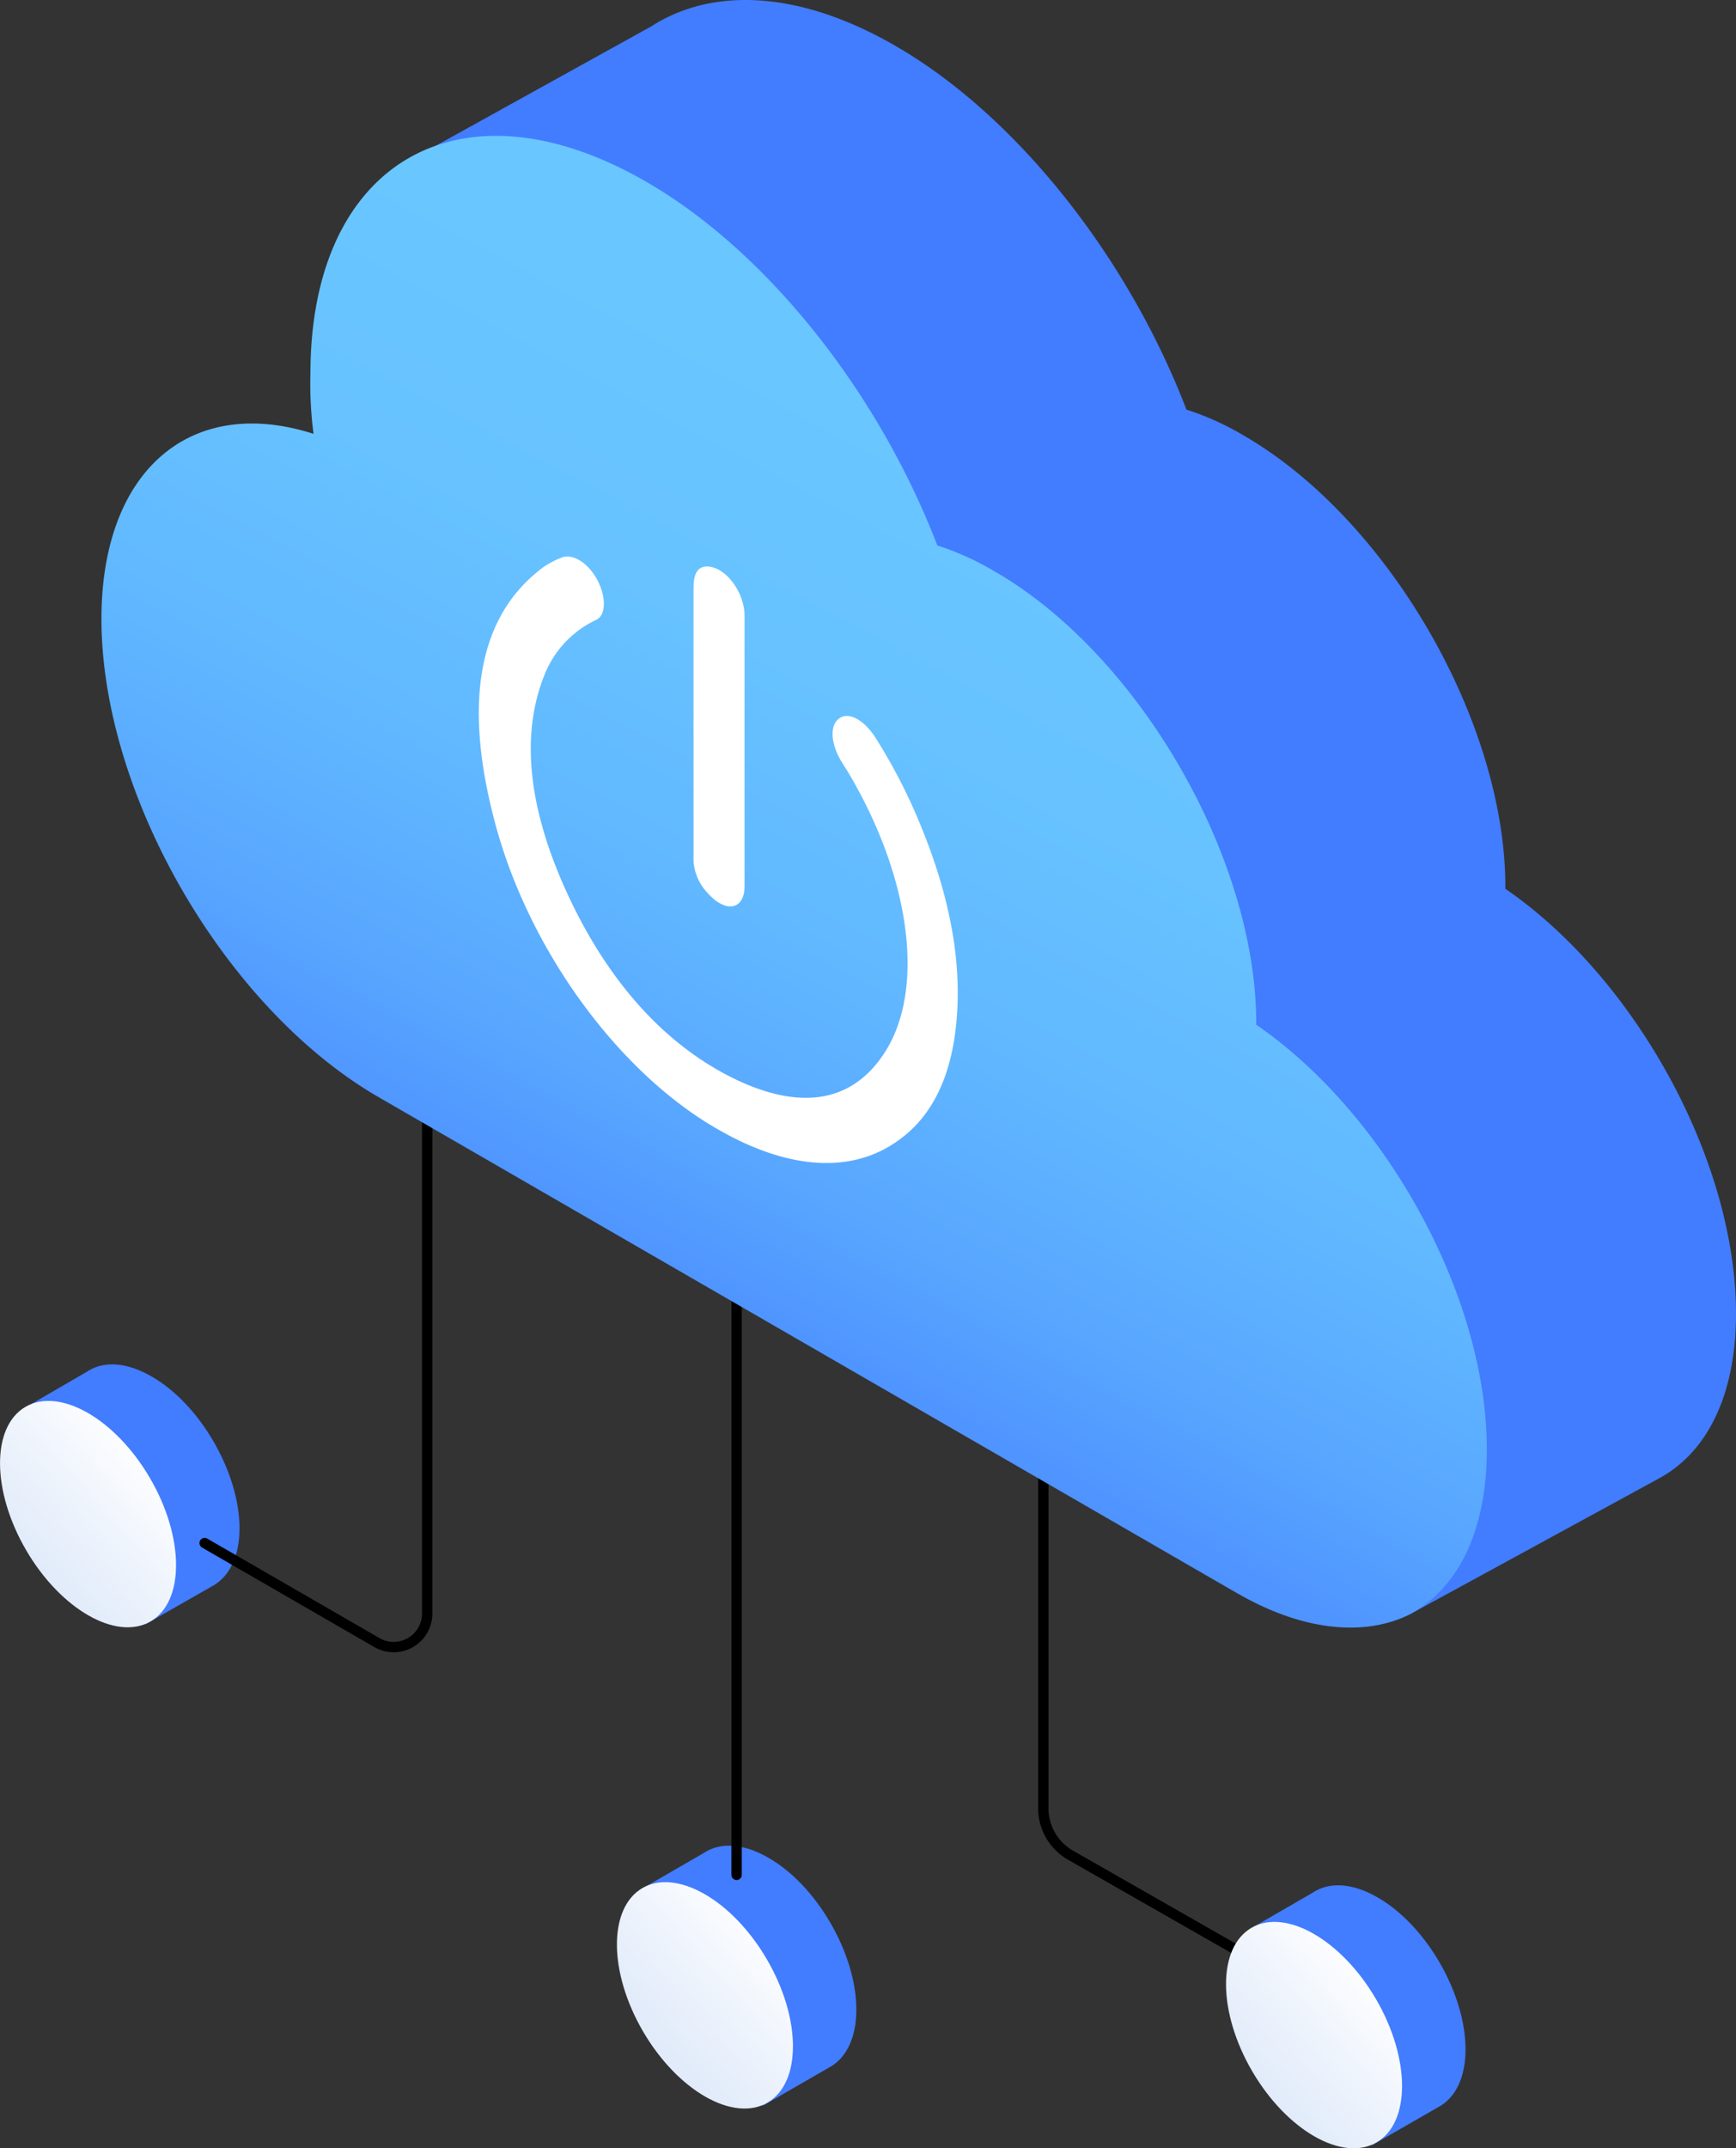 <svg xmlns="http://www.w3.org/2000/svg" xmlns:xlink="http://www.w3.org/1999/xlink" viewBox="0 0 167.71 207.38"><rect x="0" y="0" width="167.71" height="207.38" fill="#333333" stroke="none"/><defs><style>.cls-1,.cls-6{fill:none;stroke:#000;stroke-miterlimit:10;}.cls-2{fill:#427cff;}.cls-3{fill:url(#linear-gradient);}.cls-4{fill:url(#linear-gradient-2);}.cls-5{fill:url(#linear-gradient-3);}.cls-6{stroke-linecap:round;}.cls-7{fill:url(#linear-gradient-4);}.cls-8{fill:#fff;}</style><linearGradient id="linear-gradient" x1="15.19" y1="140.23" x2="3.32" y2="150.77" gradientTransform="translate(74.93 15.69) rotate(30.31)" gradientUnits="userSpaceOnUse"><stop offset="0" stop-color="#fff"/><stop offset="1" stop-color="#e1ebfa"/></linearGradient><linearGradient id="linear-gradient-2" x1="74.79" y1="186.69" x2="62.91" y2="197.22" gradientTransform="matrix(0.86, 0.5, -0.5, 0.86, 106.52, -8.04)" xlink:href="#linear-gradient"/><linearGradient id="linear-gradient-3" x1="133.64" y1="190.52" x2="121.76" y2="201.05" gradientTransform="translate(116.5 -37.21) rotate(30.31)" xlink:href="#linear-gradient"/><linearGradient id="linear-gradient-4" x1="113.69" y1="29.6" x2="56.38" y2="138.05" gradientUnits="userSpaceOnUse"><stop offset="0.19" stop-color="#69c6ff"/><stop offset="0.39" stop-color="#67c2ff"/><stop offset="0.58" stop-color="#61b8ff"/><stop offset="0.75" stop-color="#58a6ff"/><stop offset="0.91" stop-color="#4b8cff"/><stop offset="1" stop-color="#427cff"/></linearGradient></defs><title>4</title><g id="Layer_2" data-name="Layer 2"><g id="Layer_5" data-name="Layer 5"><path class="cls-1" d="M100.79,135.85v38.7a5.22,5.22,0,0,0,2.63,4.54l22.77,13"/><path class="cls-2" d="M23.14,147.54c0-5.39-3.81-12-8.51-14.67-2.49-1.44-4.72-1.49-6.27-.43L2.22,136l4,.67c0,.34-.06.7-.06,1.07,0,5.39,3.81,12,8.51,14.67l.67.35L14,156.83,20.71,153h0C22.2,152.07,23.14,150.2,23.14,147.54Z"/><ellipse class="cls-3" cx="8.51" cy="146.17" rx="6.92" ry="11.99" transform="translate(-72.61 24.27) rotate(-30.31)"/><path class="cls-2" d="M82.73,194c0-5.39-3.81-12-8.51-14.67-2.49-1.43-4.72-1.49-6.27-.43l-6.13,3.54,3.95.67c0,.35,0,.7,0,1.07,0,5.39,3.8,12,8.5,14.67l.67.35-1.27,4.09,6.68-3.85h0C81.8,198.53,82.73,196.65,82.73,194Z"/><ellipse class="cls-4" cx="68.1" cy="192.62" rx="6.92" ry="11.99" transform="translate(-87.9 60.7) rotate(-30.31)"/><path class="cls-2" d="M141.58,197.83c0-5.39-3.81-12-8.51-14.67-2.49-1.44-4.72-1.49-6.27-.44l-6.13,3.54,4,.68a9.08,9.08,0,0,0-.06,1.07c0,5.39,3.81,12,8.5,14.67l.67.35-1.27,4.08,6.68-3.84v0C140.65,202.36,141.58,200.49,141.58,197.83Z"/><ellipse class="cls-5" cx="126.95" cy="196.46" rx="6.92" ry="11.99" transform="translate(-81.8 90.92) rotate(-30.31)"/><path class="cls-6" d="M41.27,103.75v52a3.24,3.24,0,0,1-4.87,2.81l-16.63-9.6"/><line class="cls-6" x1="71.16" y1="123.34" x2="71.16" y2="180.99"/><path class="cls-2" d="M145.43,85.8v-.17c0-16-11.37-35.56-25.28-43.59a26.91,26.91,0,0,0-5.53-2.5C108.94,24.76,98.17,11.16,86.51,4.43,77.2-.95,68.82-1.25,62.91,2.55h0L42.1,14.07l9.28,14C41,26.3,33.87,33.6,33.87,46.62c0,17,12,37.62,26.77,46.17l54.59,31.52,20.93,31.55,24.07-13.12c4.78-2.56,7.48-8.21,7.48-15.93C167.71,112.05,158,94.43,145.43,85.8Z"/><path class="cls-7" d="M119.56,153.82l-.6-.34L36.57,105.91C21.77,97.36,9.8,76.73,9.8,59.74c0-14.24,8.53-21.68,20.49-17.86a37,37,0,0,1-.3-5.83C30,15.63,44.5,7.19,62.44,17.55c11.66,6.73,22.43,20.32,28.11,35.1a27.27,27.27,0,0,1,5.54,2.51c13.9,8,25.27,27.63,25.27,43.59v.17c12.56,8.62,22.28,26.25,22.28,41,0,7.73-2.69,13.38-7.48,15.94C131.67,158.07,125.69,157.36,119.56,153.82Z"/><path class="cls-8" d="M69.48,109.09c-9.57-5.39-18.32-17.21-21.63-29.56-3.23-12-1.5-20.31,4.73-24.84a8.8,8.8,0,0,1,1.61-.84c1.05-.47,2.53.4,3.44,2s1,3.52-.06,4a9.87,9.87,0,0,0-5,5.38c-2.19,5.51-1.63,12.32,1.92,20.33,4,9,9.73,15.41,16.75,18.72,6.42,3,11.3,2,14.32-2.82,3.85-6.17,2.34-16.91-3.64-26.94l-.63-1c-1.07-1.78-1.14-3.55-.19-4.19s2.41.2,3.5,1.92A53.61,53.61,0,0,1,89,79.83c3,7.31,4.08,14,3.26,20-.62,4.59-2.41,8-5.27,10.11C82.51,113.33,76.32,113,69.48,109.09Z"/><path class="cls-8" d="M71.93,72.54c0,4.35,0,8.71,0,13,0,2.26-1.77,2.63-3.48.76A5,5,0,0,1,67,83.2c0-.21,0-.43,0-.64C67,74,67,65.4,67,56.8c0-1.22.28-2.08,1.24-2.11,1.75-.06,3.65,2.36,3.69,4.7,0,1.84,0,3.65,0,5.48Z"/></g></g></svg>
